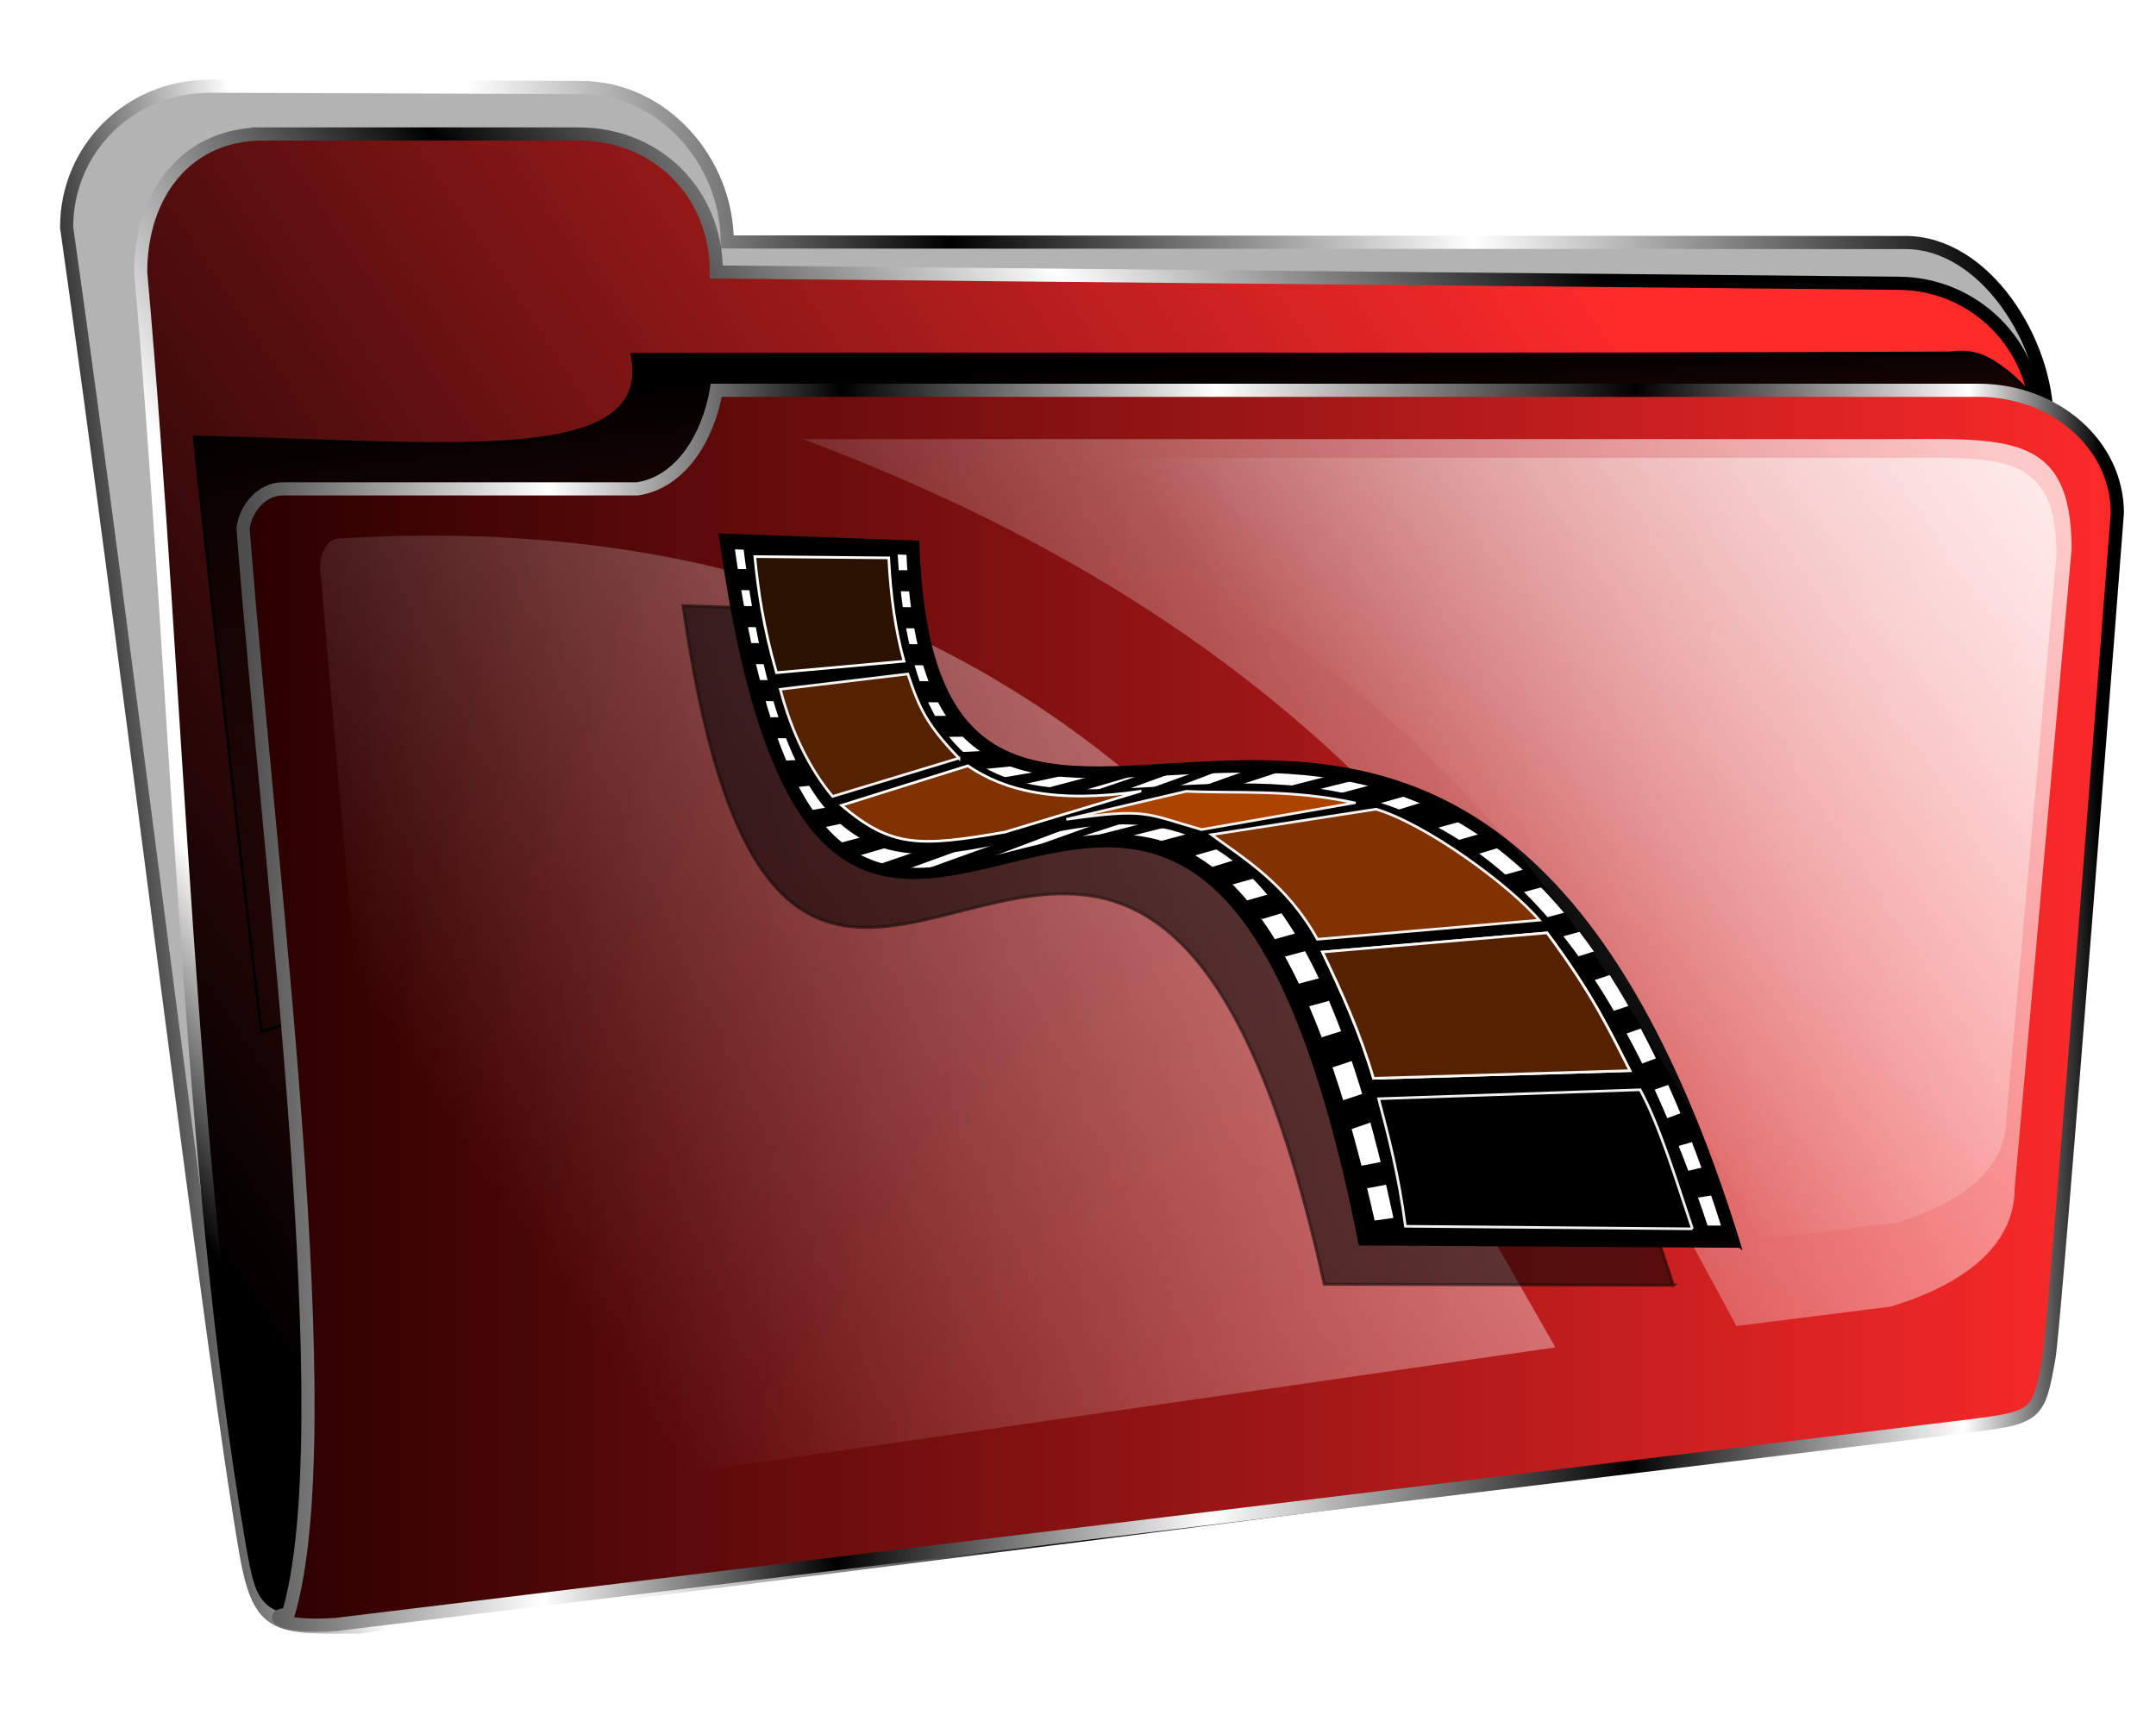 <?xml version="1.0" encoding="UTF-8" standalone="no"?>
<!-- Created with Inkscape (http://www.inkscape.org/) -->
<svg
    xmlns:inkscape="http://www.inkscape.org/namespaces/inkscape"
    xmlns:rdf="http://www.w3.org/1999/02/22-rdf-syntax-ns#"
    xmlns="http://www.w3.org/2000/svg"
    xmlns:sodipodi="http://sodipodi.sourceforge.net/DTD/sodipodi-0.dtd"
    xmlns:cc="http://creativecommons.org/ns#"
    xmlns:xlink="http://www.w3.org/1999/xlink"
    xmlns:dc="http://purl.org/dc/elements/1.1/"
    xmlns:svg="http://www.w3.org/2000/svg"
    xmlns:ns1="http://sozi.baierouge.fr"
    id="svg2"
    sodipodi:docname="icon-folder.red.videos.svg"
    viewBox="0 0 820 650"
    version="1.1"
    inkscape:version="0.47 r22583"
  >
  <defs
      id="defs4"
    >
    <linearGradient
        id="linearGradient3645"
        inkscape:collect="always"
      >
      <stop
          id="stop3647"
          style="stop-color:#ffffff;stop-opacity:0"
          offset="0"
      />
      <stop
          id="stop3649"
          style="stop-color:#ffffff"
          offset="1"
      />
    </linearGradient
    >
    <linearGradient
        id="linearGradient3865"
        y2="533.38"
        gradientUnits="userSpaceOnUse"
        x2="611.93"
        gradientTransform="translate(22.857 279.7)"
        y1="313.38"
        x1="603.79"
        inkscape:collect="always"
      >
      <stop
          id="stop3861"
          style="stop-color:#000000"
          offset="0"
      />
      <stop
          id="stop3863"
          style="stop-color:#000000;stop-opacity:0"
          offset="1"
      />
    </linearGradient
    >
    <filter
        id="filter3887"
        height="1.472"
        width="1.085"
        color-interpolation-filters="sRGB"
        y="-.236"
        x="-.042"
        inkscape:collect="always"
      >
      <feGaussianBlur
          id="feGaussianBlur3889"
          stdDeviation="12.216"
          inkscape:collect="always"
      />
    </filter
    >
    <filter
        id="filter3911"
        inkscape:collect="always"
        color-interpolation-filters="sRGB"
      >
      <feGaussianBlur
          id="feGaussianBlur3913"
          stdDeviation="7.228"
          inkscape:collect="always"
      />
    </filter
    >
    <linearGradient
        id="linearGradient3925"
        y2="309.09"
        gradientUnits="userSpaceOnUse"
        x2="915"
        gradientTransform="matrix(1.037 0 0 1.022 1.044 265.51)"
        y1="383.34"
        x1="191.79"
        inkscape:collect="always"
      >
      <stop
          id="stop3679"
          style="stop-color:#000000"
          offset="0"
      />
      <stop
          id="stop3681"
          style="stop-color:#ffffff"
          offset=".119"
      />
      <stop
          id="stop3683"
          style="stop-color:#ffffff"
          offset=".238"
      />
      <stop
          id="stop3685"
          style="stop-color:#000000"
          offset=".473"
      />
      <stop
          id="stop3687"
          style="stop-color:#ffffff"
          offset="0.735"
      />
      <stop
          id="stop3689"
          style="stop-color:#000000"
          offset="1"
      />
    </linearGradient
    >
    <linearGradient
        id="linearGradient3927"
        y2="295.98"
        gradientUnits="userSpaceOnUse"
        x2="780.07"
        gradientTransform="translate(22.857 279.7)"
        y1="652.25"
        x1="243.65"
        inkscape:collect="always"
      >
      <stop
          id="stop3595"
          style="stop-color:#000000"
          offset="0"
      />
      <stop
          id="stop3597"
          style="stop-color:#ff2a2a"
          offset="1"
      />
    </linearGradient
    >
    <linearGradient
        id="linearGradient3929"
        y2="295.98"
        gradientUnits="userSpaceOnUse"
        x2="780.07"
        gradientTransform="translate(22.857 279.7)"
        y1="652.25"
        x1="243.65"
        inkscape:collect="always"
      >
      <stop
          id="stop3699"
          style="stop-color:#000000"
          offset="0"
      />
      <stop
          id="stop3701"
          style="stop-color:#ffffff"
          offset=".119"
      />
      <stop
          id="stop3703"
          style="stop-color:#ffffff"
          offset=".238"
      />
      <stop
          id="stop3705"
          style="stop-color:#000000"
          offset=".473"
      />
      <stop
          id="stop3707"
          style="stop-color:#ffffff"
          offset="0.735"
      />
      <stop
          id="stop3709"
          style="stop-color:#000000"
          offset="1"
      />
    </linearGradient
    >
    <filter
        id="filter7268"
        inkscape:collect="always"
      >
      <feGaussianBlur
          id="feGaussianBlur7270"
          stdDeviation="6.373"
          inkscape:collect="always"
      />
    </filter
    >
    <linearGradient
        id="linearGradient3079"
        y2="361.95"
        xlink:href="#linearGradient3645"
        gradientUnits="userSpaceOnUse"
        x2="927.5"
        gradientTransform="matrix(.881 0 0 .881 132.3 317.38)"
        y1="547.16"
        x1="695.56"
        inkscape:collect="always"
    />
    <linearGradient
        id="linearGradient3082"
        y2="361.72"
        xlink:href="#linearGradient3645"
        gradientUnits="userSpaceOnUse"
        x2="910.34"
        gradientTransform="translate(22.857 279.7)"
        y1="706"
        x1="403.04"
        inkscape:collect="always"
    />
    <linearGradient
        id="linearGradient3085"
        y2="361.95"
        xlink:href="#linearGradient3645"
        gradientUnits="userSpaceOnUse"
        x2="927.5"
        gradientTransform="translate(25.714 268.27)"
        y1="619.09"
        x1="556.43"
        inkscape:collect="always"
    />
    <linearGradient
        id="linearGradient3088"
        y2="746.7"
        gradientUnits="userSpaceOnUse"
        x2="972.38"
        gradientTransform="translate(22.857 -28.571)"
        y1="746.7"
        x1="260.58"
        inkscape:collect="always"
      >
      <stop
          id="stop3737"
          style="stop-color:#2b0000"
          offset="0"
      />
      <stop
          id="stop3739"
          style="stop-color:#ff2a2a"
          offset="1"
      />
    </linearGradient
    >
    <linearGradient
        id="linearGradient3090"
        y2="905.56"
        gradientUnits="userSpaceOnUse"
        x2="960.32"
        gradientTransform="translate(22.857 -28.571)"
        y1="902.11"
        x1="255"
        inkscape:collect="always"
      >
      <stop
          id="stop3743"
          style="stop-color:#4d4d4d"
          offset="0"
      />
      <stop
          id="stop3852"
          style="stop-color:#ffffff"
          offset=".163"
      />
      <stop
          id="stop3745"
          style="stop-color:#000000"
          offset=".321"
      />
      <stop
          id="stop3747"
          style="stop-color:#ffffff"
          offset=".523"
      />
      <stop
          id="stop3749"
          style="stop-color:#000000"
          offset=".749"
      />
      <stop
          id="stop3751"
          style="stop-color:#ffffff"
          offset=".929"
      />
      <stop
          id="stop3753"
          style="stop-color:#000000"
          offset="1"
      />
    </linearGradient
    >
  </defs
  >
  <sodipodi:namedview
      id="base"
      bordercolor="#666666"
      inkscape:pageshadow="2"
      inkscape:window-y="24"
      pagecolor="#ffffff"
      inkscape:window-height="1005"
      inkscape:window-maximized="1"
      inkscape:zoom="0.49497475"
      inkscape:window-x="0"
      showgrid="false"
      borderopacity="1.0"
      inkscape:current-layer="layer1"
      inkscape:cx="-88.398837"
      inkscape:cy="442.85583"
      inkscape:snap-global="false"
      inkscape:window-width="1920"
      inkscape:pageopacity="0.0"
      inkscape:document-units="px"
    >
    <inkscape:grid
        id="grid2819"
        enabled="true"
        visible="true"
        snapvisiblegridlinesonly="true"
        type="xygrid"
        empspacing="5"
    />
  </sodipodi:namedview
  >
  <g
      id="layer1"
      inkscape:label="Capa 1"
      inkscape:groupmode="layer"
      transform="translate(-185.42 -455.33)"
    >
    <g
        id="g4097"
      >
      <path
          id="path3691"
          sodipodi:nodetypes="ccccccccsccc"
          style="fill-rule:evenodd;stroke:url(#linearGradient3925);stroke-width:5;fill:#b3b3b3"
          d="m265.23 488.11 141.19 0.505c31.116 0 55.586 28.077 55.586 58.752l448.1 0.219c30.372 0 53.849 37.844 53.849 67.786l-0.069 359.06c-5.567 22.635-7.322 20.686-36.135 22.732l-605.87 77.079c-30.372 0-37.741 1.65-42.885-27.848-13.332-76.45-44.915-340.59-68.225-504.6 0-29.942 24.081-53.681 54.453-53.681h-0z"
      />
      <path
          id="rect2816"
          sodipodi:nodetypes="ccccccccscc"
          style="fill-rule:evenodd;stroke:url(#linearGradient3929);stroke-width:5;fill:url(#linearGradient3927)"
          d="m285.36 506.29h120c30 0 52.5 22.5 52.5 52.5l449.29 4.286c29.283 0 52.857 23.574 52.857 52.857l-8.673 326.92c0 29.283 4.752 41.674-24.531 41.674l-611.71 86.984c-28.778-6.566-29.202-2.589-33.935-30.215-24.331-142.03-27.866-320.61-42.234-482.5 0-29.283 17.156-52.5 46.439-52.5z"
      />
      <path
          id="path3854"
          sodipodi:nodetypes="ccccccc"
          style="filter:url(#filter3887);stroke:#000000;stroke-width:1px;fill:url(#linearGradient3865)"
          d="m425.72 590.06c184.9-0.325 329.77 0.261 501.43-0.501 9.074-1.281 14.513 1.503 21.504 6.907 27.828 22.17 1.309 34.999-11.502 50.184l-652.15 201.07c-1.88-9.417-24.809-215.31-25.773-226.21 98.999 2.41 175.44 11.726 166.49-31.451z"
      />
      <path
          id="path3601"
          sodipodi:nodetypes="cccsscccccc"
          style="fill-rule:evenodd;stroke:url(#linearGradient3090);stroke-width:5;fill:url(#linearGradient3088)"
          d="m457.86 603.79h480c29.283 0 52.857 20.819 52.857 46.679 0 0-23.666 308.4-26.01 321.36-4.062 22.442-4.126 22.759-33.195 26.292l-618.42 75.161c-22.197 1.47-25.744-3.821-18.076-3.794 20.775-70.015-6.816-279.26-17.159-413.19 1.194-8.562 7.857-15 15-15h135c16.461-2.501 26.87-19.526 30-37.5z"
      />
      <path
          id="path3640"
          sodipodi:nodetypes="ccccccc"
          style="opacity:.753;fill:url(#linearGradient3085)"
          d="m490.71 622.36h412.5c45 0 70.102-3.183 70.102 41.817l-21.642 243.18c0 22.5-20.48 36.919-47.127 45l-58.71 7.388c-67.26-124.55-134.86-255.04-355.12-337.39"
      />
      <path
          id="path3755"
          sodipodi:nodetypes="ccccc"
          style="opacity:.751;fill:url(#linearGradient3082)"
          d="m315.25 660.12c290.32-17.25 391.35 185.51 461.73 307.74l-438.71 63.34-31.07-359.45c-0.213-6.11 2.754-11.983 8.054-11.633z"
      />
      <g
          id="layer1-5"
          inkscape:label="Layer 1"
          transform="matrix(-1 0 0 1 852.89 602.34)"
        >
        <path
            id="path6285"
            sodipodi:nodetypes="ccccc"
            style="opacity:.75;fill-rule:evenodd;filter:url(#filter7268);stroke:#000000;stroke-width:1.167px;fill:#000000"
            d="m31.104 341.86 132.68-0.38c71.64-323.88 203.27 28.21 243.85-258.04l-66.486 2.103c-8.89 202.55-208.25-66.802-310.04 256.32z"
        />
        <path
            id="path2160"
            sodipodi:nodetypes="ccccc"
            style="fill-rule:evenodd;stroke:#000000;stroke-width:1.209px;fill:#000000"
            sodipodi:insensitive="true"
            d="m5.819 327.04 144.34-0.91c65.43-330.51 201.74 30.61 243.31-269.6l-75.055 2.714c-6.64 207.33-207.85-73.62-312.6 267.8z"
        />
        <path
            id="path2258"
            sodipodi:nodetypes="ccccc"
            style="fill-rule:evenodd;stroke:#000000;stroke-width:1.167px;fill:#ffffff"
            d="m12.105 319.78 132.67-0.377c71.64-323.88 203.28 28.21 243.86-258.04l-66.486 2.103c-8.9 202.55-208.26-66.801-310.04 256.32z"
        />
        <path
            id="path2264"
            sodipodi:nodetypes="ccccc"
            style="fill-rule:evenodd;stroke:#000000;stroke-width:1.049px;fill:#000000"
            sodipodi:insensitive="true"
            d="m17.869 321.3 118.33-1.34c67.88-328.3 213.83 15.92 248.13-259.62l-57.6 1.037c-11.55 215.97-203.39-61.615-308.86 259.92z"
        />
        <path
            id="path2272"
            style="stroke:#000000;stroke-width:8;fill:none"
            d="m319.26 73.943 68.414-0.485"
        />
        <use
            id="use3245"
            xlink:href="#path2272"
            transform="translate(-1.941 14.071)"
            height="400"
            width="400"
            y="0"
            x="0"
        />
        <use
            id="use3247"
            xlink:href="#use3245"
            transform="translate(-3.396 14.071)"
            height="400"
            width="400"
            y="0"
            x="0"
        />
        <use
            id="use3249"
            xlink:href="#use3245"
            transform="matrix(1.032 0 0 1 -18.196 28.142)"
            height="400"
            width="400"
            y="0"
            x="0"
        />
        <use
            id="use3251"
            xlink:href="#use3245"
            transform="matrix(1.07 .016 -.017 1 -36.839 36.14)"
            height="400"
            width="400"
            y="0"
            x="0"
        />
        <path
            id="path3275"
            sodipodi:nodetypes="ccccc"
            style="fill-rule:evenodd;stroke:#000000;stroke-width:1px;fill:#000000"
            d="m229.99 145.75 113.54 32.994 5.337-4.367-109.66-29.112-9.219 0.485z"
        />
        <path
            id="path3277"
            sodipodi:nodetypes="ccccc"
            style="fill-rule:evenodd;stroke:#000000;stroke-width:1px;fill:#000000"
            d="m257.16 146.24 100.92 21.834 2.911-6.065-95.585-16.254-8.248 0.485z"
        />
        <path
            id="path3281"
            sodipodi:nodetypes="ccccc"
            style="fill-rule:evenodd;stroke:#000000;stroke-width:1px;fill:#000000"
            d="m279.62 143.71 87.721 8.421 4.803-9.163-78.342-3.801-14.182 4.543z"
        />
        <path
            id="path3283"
            sodipodi:nodetypes="ccccc"
            style="fill-rule:evenodd;stroke:#000000;stroke-width:1px;fill:#000000"
            d="m224.16 147.45 104.32 37.846 8.491-1.698-107.96-36.876-4.852 0.728z"
        />
        <path
            id="path3285"
            sodipodi:nodetypes="ccccc"
            style="fill-rule:evenodd;stroke:#000000;stroke-width:1px;fill:#000000"
            d="m150.66 148.91 93.644 23.29 8.976-0.243-96.07-24.503-6.55 1.456z"
        />
        <path
            id="path3287"
            sodipodi:nodetypes="ccccc"
            style="fill-rule:evenodd;stroke:#000000;stroke-width:1px;fill:#000000"
            d="m179.04 145.51 86.852 28.384 16.012 4.367-93.644-33.479-9.219 0.728z"
        />
        <path
            id="path3289"
            sodipodi:nodetypes="ccccc"
            style="fill-rule:evenodd;stroke:#000000;stroke-width:1px;fill:#000000"
            d="m203.3 145.51 94.857 35.905 18.438 3.154-109.17-39.302-4.124 0.243z"
        />
        <path
            id="path3291"
            style="fill-rule:evenodd;stroke:#000000;stroke-width:1px;fill:#000000"
            d="m231.44 174.87-89.278-23.775-12.13 3.396 87.822 24.745 13.586-4.367z"
        />
        <path
            id="path3293"
            style="fill-rule:evenodd;stroke:#000000;stroke-width:1px;fill:#000000"
            d="m210.58 184.57-88.307-27.171-13.101 6.793 93.159 25.716 8.248-5.337z"
        />
        <path
            id="path3295"
            sodipodi:nodetypes="ccccc"
            style="fill-rule:evenodd;stroke:#000000;stroke-width:1px;fill:#000000"
            d="m195.54 196.7-91.704-26.201-8.248 3.882 91.704 27.657 8.248-5.337z"
        />
        <path
            id="path3297"
            sodipodi:nodetypes="ccccc"
            style="fill-rule:evenodd;stroke:#000000;stroke-width:1px;fill:#000000"
            d="m184.38 211.26-100.44-28.142-4.852 6.308 102.38 27.657 2.911-5.822z"
        />
        <path
            id="path2184"
            sodipodi:nodetypes="ccccc"
            style="fill-rule:evenodd;stroke:#000000;stroke-width:1px;fill:#000000"
            d="m70.355 200.1 103.35 27.657-1.456 8.248-109.17-30.083 7.278-5.822z"
        />
        <path
            id="path2186"
            sodipodi:nodetypes="ccccc"
            style="fill-rule:evenodd;stroke:#000000;stroke-width:1px;fill:#000000"
            d="m58.71 214.65 107.72 33.964-3.396 10.674-109.17-36.39 4.852-8.248z"
        />
        <path
            id="path2188"
            sodipodi:nodetypes="ccccc"
            style="fill-rule:evenodd;stroke:#000000;stroke-width:1px;fill:#000000"
            d="m46.094 235.52 110.14 36.39-2.426 10.189-113.05-39.302 5.337-7.278z"
        />
        <path
            id="path2190"
            sodipodi:nodetypes="ccccc"
            style="fill-rule:evenodd;stroke:#000000;stroke-width:1px;fill:#000000"
            d="m34.449 254.92c38.816 14.071 77.633 35.972 116.45 42.213l-0.97 7.77c-47.87-7.82-78.928-26.85-118.39-40.27l2.911-9.704z"
        />
        <path
            id="path2192"
            sodipodi:nodetypes="ccccc"
            style="fill-rule:evenodd;stroke:#000000;stroke-width:1px;fill:#000000"
            d="m26.201 276.27c40.11 13.909 71.691 36.348 120.33 41.728v3.882l-124.21-35.42 3.882-10.189z"
        />
        <path
            id="path2194"
            sodipodi:nodetypes="ccccc"
            style="fill-rule:evenodd;stroke:#000000;stroke-width:1px;fill:#000000"
            d="m17.953 297.14 87.822 20.379 0.485 3.882-92.189-14.556 3.882-9.704z"
        />
        <path
            id="path2196"
            sodipodi:nodetypes="ccccc"
            style="stroke-opacity:.941;stroke:#ffffff;stroke-width:1px;fill:none"
            d="m23.775 320.43 109.17-0.97c2.556-19.534 6.37-34.04 10.189-48.52l-99.462-3.4c-7.549 13.96-13.57 34.02-19.893 52.89z"
        />
        <path
            id="path3170"
            sodipodi:nodetypes="ccccc"
            style="stroke-opacity:.941;stroke:#ffffff;stroke-width:1px;fill:none"
            d="m47.55 260.26 97.526 2.911c4.907-16.793 11.941-32.522 19.408-48.035l-85.396-7.278c-17.609 23.677-23.878 37.431-31.538 52.402z"
        />
        <path
            id="path3172"
            sodipodi:nodetypes="ccccc"
            style="stroke-opacity:.941;fill-rule:evenodd;stroke:#ffffff;stroke-width:1px;fill:#552200"
            d="m47.55 260.26 97.526 2.911c4.907-16.793 11.941-32.522 19.408-48.035l-85.396-7.278c-17.609 23.677-23.878 37.431-31.538 52.402z"
        />
        <path
            id="path3174"
            sodipodi:nodetypes="ccccc"
            style="stroke-opacity:.941;fill-rule:evenodd;stroke:#ffffff;stroke-width:1px;fill:#803300"
            d="m81.999 203.01 84.426 7.278c11.7-21.16 28.438-31.067 40.272-39.787l-62.591-9.704c-19.065 5.724-50.564 28.697-62.106 42.213z"
        />
        <path
            id="path3176"
            sodipodi:nodetypes="ccccc"
            style="stroke-opacity:.941;fill-rule:evenodd;stroke:#ffffff;stroke-width:1px;fill:#aa4400"
            d="m152.27 158.37 58.224 10.189c21.404-6.119 20.674-8.262 51.432-3.882l-45.609-10.674c-19.065 0.872-39.405-0.9-64.047 4.367z"
        />
        <path
            id="path3180"
            sodipodi:nodetypes="ccccc"
            style="fill-rule:evenodd;stroke:#ffffff;stroke-width:1px;fill:#803300"
            d="m233.87 154 51.432 15.527c32.594 5.654 43.163 5.866 62.106-10.189l-48.035-15.041c-13.877 9.487-33.565 14.407-65.503 9.704z"
        />
        <path
            id="path4151"
            sodipodi:nodetypes="ccccc"
            style="stroke-opacity:.941;fill-rule:evenodd;stroke:#ffffff;stroke-width:1px;fill:#552200"
            d="m302.77 141.39 48.035 14.556c8.436-10.053 15.574-24.146 19.893-40.757l-48.52-5.822c-4.506 13.599-7.495 19.569-19.408 32.023z"
        />
        <path
            id="path5122"
            sodipodi:nodetypes="ccccc"
            style="fill-rule:evenodd;stroke:#ffffff;stroke-width:1px;fill:#2b1100"
            d="m323.63 104.51 48.52 4.367c5.099-17.851 6.989-31.423 8.248-44.154l-50.946 0.485c-0.717 14.325-2.52 27.563-5.822 39.302z"
        />
      </g
      >
      <path
          id="path3891"
          sodipodi:nodetypes="ccccccc"
          style="opacity:.753;filter:url(#filter3911);fill:url(#linearGradient3079)"
          d="m542.18 629.5h363.6c39.666 0 61.792-2.805 61.792 36.86l-19.077 214.36c0 19.833-18.052 32.542-41.54 39.666l-51.75 6.5c-59.29-109.78-118.88-224.81-313.02-297.39"
      />
    </g
    >
    <rect
        id="rect7739"
        style="fill:#2c2c2c"
        transform="rotate(90)"
        height="2.183"
        width="0"
        y="614.52"
        x="724.63"
    />
  </g
  >
</svg
>
